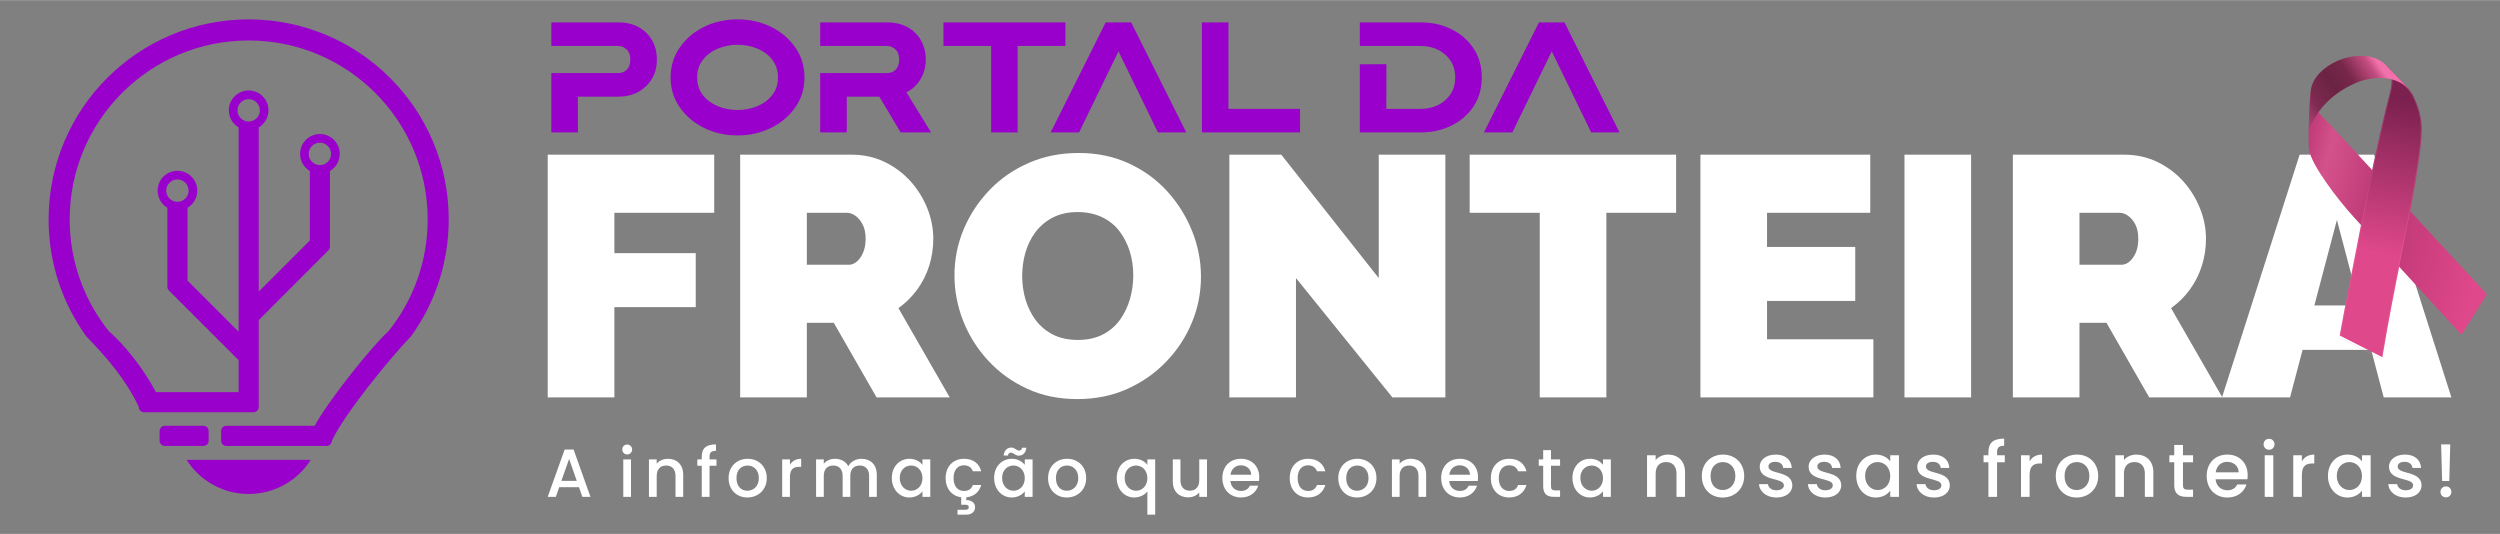 <?xml version="1.0" encoding="UTF-8"?> <svg xmlns="http://www.w3.org/2000/svg" xmlns:xlink="http://www.w3.org/1999/xlink" xmlns:xodm="http://www.corel.com/coreldraw/odm/2003" xml:space="preserve" width="4480px" height="957px" version="1.1" shape-rendering="geometricPrecision" text-rendering="geometricPrecision" image-rendering="optimizeQuality" fill-rule="evenodd" clip-rule="evenodd" viewBox="0 0 4480 956.5"><rect x="0" y="0" width="4480" height="956.5" fill="#808080" stroke="none"/> <defs> <radialGradient id="id0" gradientUnits="userSpaceOnUse" gradientTransform="matrix(2.194 0.044 -0.03 1.483 -4747 -188)" cx="3977.03" cy="22.81" r="189.87" fx="3977.03" fy="22.81"> <stop offset="0" stop-opacity="1" stop-color="#5B193A"></stop> <stop offset="1" stop-opacity="0" stop-color="#5B193A"></stop> </radialGradient> <linearGradient id="id1" gradientUnits="userSpaceOnUse" x1="4136.89" y1="263.4" x2="4472.73" y2="343.91"> <stop offset="0" stop-opacity="1" stop-color="#C33D7A"></stop> <stop offset="0.11" stop-opacity="1" stop-color="#D4528B"></stop> <stop offset="0.431" stop-opacity="1" stop-color="#BB3674"></stop> <stop offset="1" stop-opacity="1" stop-color="#DF488B"></stop> </linearGradient> <radialGradient id="id2" gradientUnits="userSpaceOnUse" gradientTransform="matrix(0.46 0.008 -0.048 2.979 2488 83)" cx="4616.2" cy="-59.58" r="123.16" fx="4616.2" fy="-59.58"> <stop offset="0" stop-opacity="1" stop-color="#FEB1D5"></stop> <stop offset="1" stop-opacity="0" stop-color="#DF488B"></stop> </radialGradient> <radialGradient id="id3" gradientUnits="userSpaceOnUse" gradientTransform="matrix(1.128 0.166 -0.15 1.042 -548 -677)" cx="4118.68" cy="-141.68" r="304.39" fx="4118.68" fy="-141.68"> <stop offset="0" stop-opacity="1" stop-color="#3F1528"></stop> <stop offset="0.42" stop-opacity="0.839" stop-color="#3F1528"></stop> <stop offset="1" stop-opacity="0" stop-color="#3F1528"></stop> </radialGradient> <linearGradient id="id4" gradientUnits="userSpaceOnUse" x1="4276.84" y1="455.62" x2="4328.58" y2="185.52"> <stop offset="0" stop-opacity="1" stop-color="#DF488B"></stop> <stop offset="1" stop-opacity="1" stop-color="#7C214F"></stop> </linearGradient> <linearGradient id="id5" gradientUnits="userSpaceOnUse" x1="4248.86" y1="94.76" x2="4092.08" y2="200.67"> <stop offset="0" stop-opacity="1" stop-color="#F271AA"></stop> <stop offset="0.078" stop-opacity="1" stop-color="#C34C81"></stop> <stop offset="0.29" stop-opacity="1" stop-color="#77274A"></stop> <stop offset="0.471" stop-opacity="1" stop-color="#6B2344"></stop> <stop offset="0.702" stop-opacity="1" stop-color="#7E2B51"></stop> <stop offset="1" stop-opacity="1" stop-color="#D3548C"></stop> </linearGradient> </defs> <g id="Camada_x0020_1">  <rect fill="none" width="4480" height="956.5"></rect> <g id="_2373484727488"> <path fill="#9900CC" fill-rule="nonzero" d="M987.99 82.11l0 -42.23 119.7 0c14.11,0 26.49,2.84 36.85,8.53 10.35,5.78 18.48,13.7 24.06,23.75 5.68,10.06 8.53,21.42 8.53,34.32 0,19.39 -6.5,35.23 -19.39,47.71 -13,12.49 -29.65,18.79 -50.05,18.79l-72.09 0 0 64.06 -47.61 0 0 -106.3 119.7 0c6.39,0 11.57,-2.13 15.73,-6.29 4.06,-4.27 6.09,-10.26 6.09,-17.97 0,-7.82 -2.13,-13.91 -6.6,-18.07 -4.36,-4.16 -9.44,-6.3 -15.22,-6.3l-119.7 0zm333.6 160.31c-22.03,0 -42.03,-4.57 -60.2,-13.61 -18.07,-8.93 -32.59,-21.32 -43.35,-36.95 -10.86,-15.64 -16.35,-33.4 -16.35,-53.4 0,-19.9 5.49,-37.77 16.35,-53.4 10.76,-15.64 25.28,-28.02 43.35,-37.06 18.17,-9.03 38.17,-13.5 60.2,-13.5 22.03,0 42.13,4.47 60.3,13.5 18.18,9.04 32.69,21.42 43.46,37.06 10.86,15.63 16.24,33.5 16.24,53.4 0,20 -5.38,37.76 -16.24,53.4 -10.77,15.63 -25.28,28.02 -43.46,36.95 -18.17,9.04 -38.27,13.61 -60.3,13.61zm0 -45.59c12.79,0 24.77,-2.23 35.74,-6.9 11.06,-4.57 19.89,-11.27 26.59,-19.9 6.81,-8.73 10.16,-19.19 10.16,-31.57 0,-12.39 -3.36,-22.84 -10.16,-31.57 -6.7,-8.74 -15.53,-15.33 -26.59,-20 -10.97,-4.57 -22.95,-6.91 -35.74,-6.91 -12.69,0 -24.57,2.44 -35.63,7.11 -10.97,4.67 -19.9,11.37 -26.6,20.1 -6.7,8.63 -10.05,19.09 -10.05,31.27 0,12.28 3.35,22.74 10.05,31.47 6.7,8.63 15.63,15.33 26.6,20 11.06,4.67 22.94,6.9 35.63,6.9zm148.22 -114.72l0 -42.23 119.69 0c14.12,0 26.4,2.84 36.86,8.53 10.35,5.78 18.37,13.7 24.06,23.75 5.68,10.06 8.52,21.42 8.52,34.32 0,13.6 -3.35,25.58 -9.94,36.04 -6.5,10.46 -14.83,17.97 -24.78,22.54l44.27 71.98 -54.52 0 -38.17 -64.06 -58.38 0 0 64.06 -47.61 0 0 -106.3 119.69 0c6.4,0 11.58,-2.13 15.74,-6.29 4.06,-4.27 6.09,-10.26 6.09,-17.97 0,-7.82 -2.13,-13.91 -6.6,-18.07 -4.36,-4.16 -9.54,-6.3 -15.23,-6.3l-119.69 0 0 0zm353.8 154.93l-47.51 0 0 -154.93 -85.48 0 0 -42.23 218.57 0 0 42.23 -85.58 0 0 154.93zm110.05 0l-50.86 0 98.58 -197.16 45.68 0 98.68 197.16 -50.76 0 -70.66 -145.28 -70.66 145.28zm396.04 0l-175.84 0 0 -197.16 47.51 0 0 154.92 128.33 0 0 42.24zm107.1 -154.93l0 -42.23 109.24 0c20,0 38.37,4.06 54.82,12.18 16.65,8.13 29.85,19.6 39.69,34.42 9.85,14.82 14.82,32.18 14.82,51.98 0,20 -4.97,37.26 -14.82,52.08 -9.84,14.72 -23.04,26.19 -39.69,34.31 -16.45,8.13 -34.82,12.19 -54.82,12.19l-109.24 0 0 -122.03 47.61 -0.2 -0.1 79.99 61.73 0c11.57,0 21.93,-2.23 31.27,-7 9.34,-4.57 16.75,-11.17 22.23,-19.59 5.48,-8.33 8.22,-18.28 8.22,-29.75 0,-11.37 -2.74,-21.22 -8.22,-29.75 -5.48,-8.32 -12.89,-14.92 -22.23,-19.59 -9.34,-4.67 -19.7,-7.01 -31.27,-7.01l-109.24 0 0 0zm273.3 154.93l-50.87 0 98.58 -197.16 45.79 0 98.58 197.16 -50.76 0 -70.66 -145.28 -70.66 145.28z"></path> <path fill="#9900CC" d="M445.56 177.44c-11.06,0 -20,8.94 -20,20 0,11.07 8.94,20.1 20,20.1 11.07,0 20.1,-9.03 20.1,-20.1 0,-11.06 -9.03,-20 -20.1,-20zm-127.61 143.86c-11.07,0 -20.1,9.03 -20.1,20.1 0,11.07 9.03,20 20.1,20 11.07,0 20,-8.93 20,-20 0,-11.07 -8.93,-20.1 -20,-20.1zm255.33 -65.89c-11.07,0 -20.11,9.04 -20.11,20.1 0,11.07 9.04,20.1 20.11,20.1 11.06,0 19.99,-9.03 19.99,-20.1 0,-11.06 -8.93,-20.1 -19.99,-20.1zm-208.73 507.4l-69.24 0c-5.08,0 -9.34,4.27 -9.34,9.34l0 17.36c0,5.18 4.26,9.34 9.34,9.34l69.24 0c5.18,0 9.34,-4.16 9.34,-9.34l0 -17.36c0,-5.07 -4.16,-9.34 -9.34,-9.34zm81.01 -728.31c198.07,0 358.57,160.51 358.57,358.47 0,19.7 -1.62,38.99 -4.67,57.77 -9.03,55.94 -31.06,107.51 -62.84,151.57 -39.29,40.61 -120.5,141.01 -141.92,187.2 0,5.18 -4.17,9.34 -9.34,9.34l-147.92 0 0 0 -0.3 0 0 0 -0.21 0 0 0 -0.1 0 -31.27 0c-5.18,0 -9.34,-4.16 -9.34,-9.34l0 -17.36c0,-5.17 4.16,-9.34 9.34,-9.34l122.03 0 0 0 36.35 0c23.35,-43.95 105.37,-146.39 131.97,-169.23 32.59,-40.61 55.53,-89.44 65.28,-142.84l0 0c3.45,-18.78 5.18,-38.07 5.18,-57.77 0,-177.15 -143.65,-320.7 -320.81,-320.7 -177.15,0 -320.7,143.55 -320.7,320.7 0,75.94 26.39,145.68 70.45,200.61 26.6,22.84 60.71,64.87 84.16,108.83l148.12 0 0 -57.26 -124.97 -124.87c-1.93,-2.03 -2.84,-4.67 -2.64,-7.21l-0.1 -0.81 0 -140.2c-10.46,-6.19 -17.46,-17.66 -17.46,-30.66 0,-19.69 15.84,-35.53 35.53,-35.53 19.59,0 35.53,15.84 35.53,35.53 0,13 -7,24.47 -17.46,30.66l0 130.56 91.57 91.57 0 -35.74 0 -330.35c-10.55,-6.19 -17.56,-17.56 -17.56,-30.66 0,-19.59 15.94,-35.53 35.53,-35.53 19.7,0 35.54,15.94 35.54,35.53 0,13.1 -7.01,24.47 -17.47,30.66l0 294.21 91.58 -91.57 0 -124.57c-10.46,-6.19 -17.47,-17.56 -17.47,-30.66 0,-19.59 15.84,-35.53 35.54,-35.53 19.59,0 35.53,15.94 35.53,35.53 0,13.1 -7.01,24.47 -17.56,30.66l0 135.13 0 0.3 0 0.21 0 0c0,2.43 -0.92,4.77 -2.75,6.59l-124.87 124.98 0 56.85 0 51.06 0 21.12 0 26.7 0 0 0 0.3 0 0 0 0.21 0 0 0 0.2 0 0 -0.1 0.31 0 0 0 0.2 0 0 0 0.2 0 0 -0.1 0.51 0 0 -0.1 0.2 0 0 0 0.21 0 0 -0.1 0.4 0 0.1 -0.1 0.21 -0.41 1.01 0 0c-0.61,1.22 -1.42,2.34 -2.54,3.15l0 0 -0.51 0.41 0 0.1c-0.3,0.2 -0.6,0.4 -0.91,0.51l0 0 -0.2 0.1 0 0 -0.41 0.2 0 0 -0.3 0.1 0 0 -0.11 0.1 -0.3 0.11 0 0 -0.2 0.1 0 0 -0.21 0 0 0 -0.2 0.1 -0.2 0.1 0 0 -0.31 0 0 0 -0.2 0.1 0 0 -0.2 0 -0.21 0.1 0 0 -0.3 0 0 0 -0.2 0 0 0 -0.21 0 0 0 -0.3 0.11 0 0 -0.21 0 0 0 -0.2 0 -0.1 0 -26.6 0 -169.54 0c-5.18,0 -9.34,-4.27 -9.34,-9.45 -21.42,-46.19 -54.82,-86.19 -94.21,-126.8 -42.44,-58.88 -67.41,-131.16 -67.41,-209.33 0,-197.97 160.5,-358.48 358.47,-358.48l0 0zm111.27 789.33c-23.35,36.75 -64.46,61.11 -111.27,61.11 -46.7,0 -87.81,-24.36 -111.16,-61.11l222.43 0 0 0z"></path> <path fill="white" fill-rule="nonzero" d="M981.49 711.85l0 -434.92 298.38 0 0 104.17 -178.89 0 0 72.28 145.79 0 0 96.75 -145.79 0 0 161.72 -119.49 0 0 0zm344.87 0l0 -434.92 199.69 0c21.22,0 40.81,4.27 58.78,12.8 17.97,8.62 33.51,20.2 46.6,34.61 13.1,14.52 23.15,30.77 30.36,48.73 7.1,17.97 10.66,36.15 10.66,54.52 0,16.75 -2.44,32.89 -7.31,48.43 -4.88,15.53 -12.09,29.64 -21.42,42.53 -9.45,12.9 -20.61,23.96 -33.71,33.4l91.88 159.9 -131.07 0 -76.65 -133.6 -48.32 0 0 133.6 -119.49 0 0 0zm119.49 -237.66l75.33 0c4.87,0 9.54,-1.83 14.11,-5.58 4.47,-3.66 8.22,-8.94 11.27,-15.94 3.05,-6.91 4.67,-15.23 4.67,-25.08 0,-10.15 -1.83,-18.68 -5.28,-25.38 -3.45,-6.8 -7.72,-11.98 -12.79,-15.63 -5.18,-3.66 -10.15,-5.49 -15.03,-5.49l-72.28 0 0 93.1 0 0zm484.56 240.71c-33.09,0 -63.14,-6.2 -90.05,-18.68 -27,-12.49 -50.15,-29.24 -69.54,-50.26 -19.39,-21.01 -34.31,-44.67 -44.77,-71.06 -10.35,-26.3 -15.63,-53.61 -15.63,-81.73 0,-29.03 5.58,-56.54 16.54,-82.74 11.07,-26.09 26.5,-49.54 46.3,-70.15 19.79,-20.61 43.25,-36.85 70.45,-48.63 27.11,-11.87 56.86,-17.76 89.14,-17.76 33.1,0 63.04,6.19 90.05,18.68 26.9,12.38 49.95,29.24 69.24,50.46 19.18,21.32 33.9,45.07 44.36,71.36 10.46,26.4 15.64,53.4 15.64,81.22 0,28.53 -5.39,55.94 -16.25,82.03 -10.86,26.19 -26.09,49.54 -45.99,70.15 -19.79,20.61 -43.14,36.96 -70.05,49.04 -27,12.08 -56.85,18.07 -89.44,18.07l0 0zm-98.68 -220.51c0,14.72 2.03,28.83 6.1,42.54 4.16,13.7 10.25,25.99 18.37,36.75 8.22,10.86 18.58,19.39 30.96,25.79 12.49,6.29 27.31,9.44 44.47,9.44 17.16,0 31.98,-3.25 44.67,-9.75 12.69,-6.6 22.94,-15.43 30.96,-26.7 7.92,-11.27 13.91,-23.65 17.77,-37.36 3.86,-13.7 5.79,-27.61 5.79,-41.92 0,-14.72 -2.03,-28.84 -6.09,-42.34 -4.07,-13.4 -10.26,-25.58 -18.38,-36.44 -8.22,-10.77 -18.58,-19.29 -31.27,-25.38 -12.69,-6.1 -27.31,-9.24 -44.06,-9.24 -17.16,0 -31.98,3.35 -44.46,9.84 -12.49,6.5 -22.75,15.23 -30.97,25.99 -8.12,10.87 -14.11,23.15 -18.07,36.75 -3.86,13.71 -5.79,27.72 -5.79,42.03l0 0zm490.66 3.66l0 213.8 -119.39 0 0 -434.92 93.09 0 174.62 221.12 0 -221.12 119.39 0 0 434.92 -94.93 0 -172.78 -213.8zm681.2 -116.96l-124.97 0 0 330.76 -119.39 0 0 -330.76 -125.58 0 0 -104.16 369.94 0 0 104.16zm353.5 226.6l0 104.16 -309.94 0 0 -434.92 304.36 0 0 104.17 -184.98 0 0 61.21 158.07 0 0 96.75 -158.07 0 0 68.63 190.56 0 0 0zm55.74 104.16l0 -434.92 119.39 0 0 434.92 -119.39 0zm194.21 0l0 -434.92 199.69 0c21.22,0 40.81,4.27 58.78,12.8 17.97,8.62 33.5,20.2 46.6,34.61 12.99,14.52 23.15,30.77 30.25,48.73 7.21,17.97 10.76,36.15 10.76,54.52 0,16.75 -2.43,32.89 -7.41,48.43 -4.87,15.53 -11.98,29.64 -21.42,42.53 -9.34,12.9 -20.61,23.96 -33.7,33.4l91.87 159.9 -131.06 0 -76.55 -133.6 -48.42 0 0 133.6 -119.39 0zm119.39 -237.66l75.32 0c4.98,0 9.65,-1.83 14.12,-5.58 4.46,-3.66 8.32,-8.94 11.37,-15.94 3.04,-6.91 4.57,-15.23 4.57,-25.08 0,-10.15 -1.73,-18.68 -5.18,-25.38 -3.45,-6.8 -7.82,-11.98 -12.9,-15.63 -5.07,-3.66 -10.15,-5.49 -15.02,-5.49l-72.28 0 0 93.1 0 0zm394.51 -197.26l133.5 0 138.47 434.92 -121.32 0 -22.43 -85.18 -122.94 0 -22.44 85.18 -121.93 0 139.09 -434.92zm107.2 270.15l-40.4 -153.19 -40.41 153.19 80.81 0z"></path> <path fill="white" fill-rule="nonzero" d="M1043.62 890.12l14.52 0 -30.25 -84.77 -16.04 0 -30.36 84.77 14.52 0 6.09 -17.26 35.43 0 6.09 17.26zm-10.05 -28.63l-27.61 0 13.91 -39.29 13.7 39.29zm83.35 28.63l13.81 0 0 -67.1 -13.81 0 0 67.1zm7.01 -75.94c4.87,0 8.83,-3.96 8.83,-8.93 0,-4.98 -3.96,-8.93 -8.83,-8.93 -4.98,0 -8.83,3.95 -8.83,8.93 0,4.97 3.85,8.93 8.83,8.93zm86.6 75.94l13.8 0 0 -39.59c0,-18.78 -11.88,-28.63 -27.51,-28.63 -8.12,0 -15.53,3.35 -20,8.83l0 -7.71 -13.91 0 0 67.1 13.91 0 0 -37.56c0,-12.28 6.7,-18.58 16.95,-18.58 10.06,0 16.76,6.3 16.76,18.58l0 37.56zm47 0l14.01 0 0 -55.73 12.39 0 0 -11.37 -12.39 0 0 -4.77c0,-7.62 2.95,-10.56 11.47,-10.56l0 -11.58c-17.56,0 -25.48,6.7 -25.48,22.14l0 4.77 -7.92 0 0 11.37 7.92 0 0 55.73zm116.55 -33.6c0,-21.12 -15.13,-34.62 -34.22,-34.62 -19.08,0 -34.21,13.5 -34.21,34.62 0,21.01 14.52,34.72 33.6,34.72 19.19,0 34.83,-13.71 34.83,-34.72l0 0zm-54.32 0c0,-15.23 9.34,-22.54 19.9,-22.54 10.25,0 20.2,7.31 20.2,22.54 0,15.23 -10.25,22.64 -20.61,22.64 -10.45,0 -19.49,-7.41 -19.49,-22.64zm95.84 -1.73c0,-14.21 6.29,-18.47 16.55,-18.47l3.55 0 0 -14.42c-9.54,0 -16.24,4.16 -20.1,10.86l0 -9.75 -13.91 0 0 67.11 13.91 0 0 -35.33 0 0zm141.82 35.33l13.81 0 0 -39.59c0,-18.78 -11.98,-28.63 -27.61,-28.63 -9.75,0 -19.29,5.18 -23.46,13.3 -4.56,-8.73 -13.5,-13.3 -24.06,-13.3 -8.02,0 -15.33,3.35 -19.89,8.83l0 -7.71 -13.81 0 0 67.1 13.81 0 0 -37.56c0,-12.28 6.7,-18.58 16.95,-18.58 10.15,0 16.85,6.3 16.85,18.58l0 37.56 13.71 0 0 -37.56c0,-12.28 6.7,-18.58 16.95,-18.58 10.05,0 16.75,6.3 16.75,18.58l0 37.56 0 0zm40.71 -33.91c0,20.71 14.01,35.03 31.37,35.03 11.27,0 19.29,-5.38 23.56,-11.07l0 9.95 14.01 0 0 -67.1 -14.01 0 0 9.74c-4.17,-5.48 -11.98,-10.86 -23.25,-10.86 -17.67,0 -31.68,13.71 -31.68,34.32l0 -0.01zm54.93 0.31c0,14.52 -9.85,22.64 -20.31,22.64 -10.35,0 -20.4,-8.43 -20.4,-22.95 0,-14.41 10.05,-22.23 20.4,-22.23 10.46,0 20.31,8.12 20.31,22.54zm41.52 0c0,19.19 11.37,32.28 27.92,34.31l0 13.4 6.7 0c4.26,0 6.8,0.82 6.8,4.47 0,3.66 -2.54,4.57 -6.8,4.57l-13.3 0 0 8.73 16.04 0c8.63,0 15.43,-4.97 15.43,-13.3 0,-8.32 -6.8,-12.79 -15.74,-12.79l0 -4.97c14.12,-1.32 23.35,-9.95 26.7,-22.03l-14.92 0c-2.54,7 -7.71,10.65 -15.94,10.65 -11.27,0 -18.68,-8.32 -18.68,-23.04 0,-14.62 7.41,-22.95 18.68,-22.95 8.23,0 13.61,4.17 15.94,10.66l14.92 0c-3.75,-14.11 -14.41,-22.33 -30.86,-22.33 -19.29,0 -32.89,13.71 -32.89,34.62l0 0zm86.9 -0.31c0,20.71 14.01,35.03 31.47,35.03 11.17,0 19.19,-5.38 23.45,-11.07l0 9.95 14.01 0 0 -67.1 -14.01 0 0 9.74c-4.16,-5.48 -11.87,-10.86 -23.24,-10.86 -17.67,0 -31.68,13.71 -31.68,34.32l0 -0.01zm54.92 0.31c0,14.52 -9.84,22.64 -20.3,22.64 -10.35,0 -20.3,-8.43 -20.3,-22.95 0,-14.41 9.95,-22.23 20.3,-22.23 10.46,0 20.3,8.12 20.3,22.54zm-37.96 -40.41l7.81 0c0.51,-3.55 2.54,-5.28 5.18,-5.28 4.87,0 7.62,5.49 14.11,5.49 7.11,0 12.49,-4.57 13.81,-14.22l-7.82 0c-0.51,3.56 -2.54,5.08 -5.18,5.08 -4.87,0 -7.61,-5.38 -14.11,-5.38 -7.1,0 -12.48,4.67 -13.8,14.31zm148.01 40.41c0,-21.12 -15.02,-34.62 -34.21,-34.62 -19.08,0 -34.11,13.5 -34.11,34.62 0,21.01 14.42,34.72 33.5,34.72 19.29,0 34.82,-13.71 34.82,-34.72l0 0zm-54.21 0c0,-15.23 9.34,-22.54 19.8,-22.54 10.35,0 20.2,7.31 20.2,22.54 0,15.23 -10.25,22.64 -20.61,22.64 -10.46,0 -19.39,-7.41 -19.39,-22.64zm108.93 -0.31c0,20.71 14.01,35.03 31.27,35.03 11.37,0 19.8,-5.69 23.66,-10.86l0 41.62 14.01 0 0 -98.98 -14.01 0 0 9.74c-3.86,-5.48 -12.09,-10.86 -23.15,-10.86 -17.77,0 -31.78,13.71 -31.78,34.31l0 0zm54.93 0.31c0,14.52 -9.85,22.64 -20.31,22.64 -10.35,0 -20.4,-8.43 -20.4,-22.95 0,-14.41 10.05,-22.23 20.4,-22.23 10.46,0 20.31,8.12 20.31,22.54zm106.9 -33.5l-13.91 0 0 37.36c0,12.28 -6.7,18.68 -16.85,18.68 -10.15,0 -16.85,-6.4 -16.85,-18.68l0 -37.36 -13.71 0 0 39.49c0,18.68 11.88,28.52 27.61,28.52 7.92,0 15.44,-3.24 19.8,-8.93l0 8.02 13.91 0 0 -67.11 0 0.01zm60.4 10.55c10.36,0 18.48,6.6 18.79,16.96l-37.16 0c1.42,-10.56 9.03,-16.96 18.37,-16.96l0 0zm31.37 36.55l-14.92 0c-2.54,5.28 -7.31,9.44 -15.84,9.44 -10.25,0 -18.17,-6.7 -19.08,-17.86l51.27 0c0.3,-2.24 0.4,-4.47 0.4,-6.81 0,-19.69 -13.5,-32.99 -32.59,-32.99 -19.79,0 -33.5,13.5 -33.5,34.62 0,21.01 14.32,34.72 33.5,34.72 16.45,0 27.01,-9.44 30.76,-21.12l0 0zm56.45 -13.6c0,21.01 13.6,34.72 32.89,34.72 16.35,0 27.11,-9.14 30.86,-22.33l-14.92 0c-2.64,7 -7.72,10.65 -15.94,10.65 -11.27,0 -18.68,-8.32 -18.68,-23.04 0,-14.62 7.41,-22.95 18.68,-22.95 8.22,0 13.6,4.17 15.94,10.66l14.92 0c-3.75,-14.11 -14.52,-22.33 -30.86,-22.33 -19.29,0 -32.89,13.71 -32.89,34.62zm155.43 0c0,-21.12 -15.03,-34.62 -34.22,-34.62 -19.08,0 -34.21,13.5 -34.21,34.62 0,21.01 14.52,34.72 33.61,34.72 19.28,0 34.82,-13.71 34.82,-34.72l0 0zm-54.21 0c0,-15.23 9.34,-22.54 19.79,-22.54 10.36,0 20.2,7.31 20.2,22.54 0,15.23 -10.25,22.64 -20.6,22.64 -10.46,0 -19.39,-7.41 -19.39,-22.64zm129.54 33.6l13.7 0 0 -39.59c0,-18.78 -11.78,-28.63 -27.51,-28.63 -8.02,0 -15.43,3.35 -20,8.83l0 -7.71 -13.81 0 0 67.1 13.81 0 0 -37.56c0,-12.28 6.7,-18.58 16.95,-18.58 10.15,0 16.85,6.3 16.85,18.58l0 37.56 0.01 0zm73.5 -56.55c10.35,0 18.48,6.6 18.78,16.96l-37.16 0c1.42,-10.56 9.04,-16.96 18.38,-16.96l0 0zm31.37 36.55l-14.92 0c-2.54,5.28 -7.31,9.44 -15.84,9.44 -10.26,0 -18.17,-6.7 -19.09,-17.86l51.27 0c0.31,-2.24 0.41,-4.47 0.41,-6.81 0,-19.69 -13.51,-32.99 -32.59,-32.99 -19.8,0 -33.5,13.5 -33.5,34.62 0,21.01 14.31,34.72 33.5,34.72 16.45,0 27,-9.44 30.76,-21.12l0 0zm24.77 -13.6c0,21.01 13.6,34.72 32.89,34.72 16.45,0 27.11,-9.14 30.97,-22.33l-15.03 0c-2.54,7 -7.71,10.65 -15.94,10.65 -11.17,0 -18.68,-8.32 -18.68,-23.04 0,-14.62 7.51,-22.95 18.68,-22.95 8.23,0 13.61,4.17 15.94,10.66l15.03 0c-3.86,-14.11 -14.52,-22.33 -30.97,-22.33 -19.29,0 -32.89,13.71 -32.89,34.62zm93.81 14.92c0,13.71 7.41,18.68 19.28,18.68l10.97 0 0 -11.57 -8.53 0c-5.79,0 -7.72,-2.03 -7.72,-7.11l0 -37.05 16.25 0 0 -11.37 -16.25 0 0 -16.65 -14.01 0 0 16.65 -7.91 0 0 11.37 7.91 0 0 37.05 0.01 0zm52.38 -15.23c0,20.71 13.91,35.03 31.37,35.03 11.17,0 19.19,-5.38 23.45,-11.07l0 9.95 14.01 0 0 -67.1 -14.01 0 0 9.74c-4.06,-5.48 -11.88,-10.86 -23.25,-10.86 -17.66,0 -31.57,13.71 -31.57,34.32l0 -0.01zm54.82 0.31c0,14.52 -9.85,22.64 -20.3,22.64 -10.36,0 -20.31,-8.43 -20.31,-22.95 0,-14.41 9.95,-22.23 20.31,-22.23 10.45,0 20.3,8.12 20.3,22.54zm131.68 33.6l15.33 0 0 -43.96c0,-20.81 -13.1,-31.77 -30.56,-31.77 -8.94,0 -17.16,3.65 -22.13,9.74l0 -8.52 -15.43 0 0 74.51 15.43 0 0 -41.62c0,-13.7 7.41,-20.71 18.78,-20.71 11.17,0 18.58,7.01 18.58,20.71l0 41.62 0 0zm121.31 -37.36c0,-23.35 -16.75,-38.37 -37.97,-38.37 -21.21,0 -37.97,15.02 -37.97,38.37 0,23.45 16.05,38.58 37.26,38.58 21.42,0 38.68,-15.13 38.68,-38.58zm-60.3 0c0,-16.85 10.46,-24.97 22.03,-24.97 11.47,0 22.44,8.12 22.44,24.97 0,16.96 -11.38,25.18 -22.85,25.18 -11.57,0 -21.62,-8.22 -21.62,-25.18zm146.6 16.55c-0.82,-26.9 -42.85,-18.58 -42.85,-33.5 0,-5.08 4.27,-8.43 12.49,-8.43 8.43,0 13.4,4.47 14.01,10.97l15.33 0c-0.81,-14.93 -11.88,-23.96 -28.73,-23.96 -17.56,0 -28.73,9.64 -28.73,21.52 0,27.31 43.35,18.88 43.35,33.5 0,5.18 -4.77,8.94 -13.71,8.94 -8.52,0 -14.31,-4.98 -14.82,-11.07l-16.04 0c0.71,13.5 13.3,24.06 31.17,24.06 17.56,0 28.53,-9.44 28.53,-22.03zm87.61 0c-0.81,-26.9 -42.84,-18.58 -42.84,-33.5 0,-5.08 4.26,-8.43 12.48,-8.43 8.43,0 13.4,4.47 14.01,10.97l15.33 0c-0.81,-14.93 -11.88,-23.96 -28.73,-23.96 -17.56,0 -28.73,9.64 -28.73,21.52 0,27.31 43.35,18.88 43.35,33.5 0,5.18 -4.77,8.94 -13.7,8.94 -8.53,0 -14.32,-4.98 -14.83,-11.07l-16.04 0c0.72,13.5 13.3,24.06 31.17,24.06 17.56,0 28.53,-9.44 28.53,-22.03zm26.9 -16.75c0,22.94 15.53,38.78 34.82,38.78 12.49,0 21.42,-5.99 26.09,-12.28l0 11.06 15.64 0 0 -74.52 -15.64 0 0 10.87c-4.57,-6.09 -13.19,-12.08 -25.78,-12.08 -19.6,0 -35.13,15.12 -35.13,38.17l0 0zm60.91 0.2c0,16.14 -10.86,25.18 -22.53,25.18 -11.48,0 -22.54,-9.34 -22.54,-25.38 0,-16.14 11.06,-24.77 22.54,-24.77 11.67,0 22.53,9.03 22.53,24.97zm106.8 16.55c-0.81,-26.9 -42.84,-18.58 -42.84,-33.5 0,-5.08 4.37,-8.43 12.59,-8.43 8.43,0 13.4,4.47 13.91,10.97l15.43 0c-0.81,-14.93 -11.88,-23.96 -28.83,-23.96 -17.56,0 -28.63,9.64 -28.63,21.52 0,27.31 43.25,18.88 43.25,33.5 0,5.18 -4.67,8.94 -13.61,8.94 -8.52,0 -14.31,-4.98 -14.92,-11.07l-15.94 0c0.71,13.5 13.3,24.06 31.07,24.06 17.66,0 28.52,-9.44 28.52,-22.03zm69.14 20.81l15.53 0 0 -61.92 13.81 0 0 -12.59 -13.81 0 0 -5.28c0,-8.53 3.25,-11.78 12.69,-11.78l0 -12.79c-19.39,0 -28.22,7.41 -28.22,24.57l0 5.28 -8.73 0 0 12.59 8.73 0 0 61.92zm73.81 -39.19c0,-15.83 7.1,-20.6 18.37,-20.6l3.96 0 0 -15.94c-10.56,0 -17.97,4.57 -22.33,12.08l0 -10.86 -15.43 0 0 74.51 15.43 0 0 -39.19zm122.94 1.83c0,-23.35 -16.75,-38.37 -37.97,-38.37 -21.22,0 -38.07,15.02 -38.07,38.37 0,23.45 16.14,38.58 37.36,38.58 21.32,0 38.68,-15.13 38.68,-38.58zm-60.3 0c0,-16.85 10.35,-24.97 22.03,-24.97 11.47,0 22.43,8.12 22.43,24.97 0,16.96 -11.37,25.18 -22.84,25.18 -11.68,0 -21.62,-8.22 -21.62,-25.18zm143.85 37.36l15.23 0 0 -43.96c0,-20.81 -13.1,-31.77 -30.56,-31.77 -8.83,0 -17.15,3.65 -22.13,9.74l0 -8.52 -15.43 0 0 74.51 15.43 0 0 -41.62c0,-13.7 7.41,-20.71 18.78,-20.71 11.27,0 18.68,7.01 18.68,20.71l0 41.62 0 0zm52.69 -20.71c0,15.13 8.33,20.71 21.52,20.71l12.19 0 0 -12.89 -9.45 0c-6.49,0 -8.62,-2.23 -8.62,-7.82l0 -41.22 18.07 0 0 -12.58 -18.07 0 0 -18.48 -15.64 0 0 18.48 -8.73 0 0 12.58 8.73 0 0 41.22zm94.72 -42.03c11.47,0 20.51,7.31 20.81,18.78l-41.22 0c1.63,-11.77 9.95,-18.78 20.41,-18.78zm34.82 40.51l-16.65 0c-2.84,5.89 -8.12,10.45 -17.56,10.45 -11.37,0 -20.1,-7.41 -21.22,-19.69l56.96 0c0.4,-2.64 0.5,-5.08 0.5,-7.61 0,-21.93 -15.02,-36.65 -36.24,-36.65 -22.03,0 -37.16,15.02 -37.16,38.37 0,23.45 15.84,38.58 37.16,38.58 18.27,0 30.05,-10.46 34.21,-23.45l0 0zm32.59 22.23l15.43 0 0 -74.51 -15.43 0 0 74.51zm7.82 -84.36c5.48,0 9.74,-4.37 9.74,-9.85 0,-5.58 -4.26,-9.85 -9.74,-9.85 -5.48,0 -9.85,4.27 -9.85,9.85 0,5.48 4.37,9.85 9.85,9.85zm58.78 45.17c0,-15.83 7,-20.6 18.37,-20.6l3.86 0 0 -15.94c-10.56,0 -17.97,4.57 -22.23,12.08l0 -10.86 -15.43 0 0 74.51 15.43 0 0 -39.19zm46.7 1.63c0,22.94 15.63,38.78 34.92,38.78 12.39,0 21.32,-5.99 26.09,-12.28l0 11.06 15.53 0 0 -74.52 -15.53 0 0 10.87c-4.57,-6.09 -13.3,-12.08 -25.79,-12.08 -19.59,0 -35.22,15.12 -35.22,38.17l0 0zm61.01 0.2c0,16.14 -10.96,25.18 -22.54,25.18 -11.57,0 -22.64,-9.34 -22.64,-25.38 0,-16.14 11.07,-24.77 22.64,-24.77 11.58,0 22.54,9.03 22.54,24.97zm106.8 16.55c-0.81,-26.9 -42.84,-18.58 -42.84,-33.5 0,-5.08 4.37,-8.43 12.59,-8.43 8.32,0 13.4,4.47 13.91,10.97l15.43 0c-0.81,-14.93 -11.88,-23.96 -28.83,-23.96 -17.57,0 -28.63,9.64 -28.63,21.52 0,27.31 43.25,18.88 43.25,33.5 0,5.18 -4.78,8.94 -13.71,8.94 -8.43,0 -14.31,-4.98 -14.82,-11.07l-15.94 0c0.71,13.5 13.2,24.06 31.07,24.06 17.56,0 28.52,-9.44 28.52,-22.03zm36.75 -7.61l12.9 0 1.72 -65.59 -16.34 0 1.72 65.59 0 0zm16.65 19.49c0,-5.59 -4.26,-9.85 -9.74,-9.85 -5.49,0 -9.85,4.26 -9.85,9.85 0,5.58 4.36,9.85 9.85,9.85 5.48,0 9.74,-4.27 9.74,-9.85z"></path> </g> <g id="_2373484728016"> <path id="path1143" fill="url(#id0)" fill-rule="nonzero" d="M4140.76 163.5c-2.99,29.55 -5.35,93.62 -3.21,108.11 3.83,25.93 48.09,85.57 81.53,122.13l191.54 209.44 45.48 -72.91 -271.99 -294.47c-31.7,-34.32 -35.86,-29.79 -43.35,-72.3z"></path> <path id="path1067" fill="url(#id1)" fill-rule="nonzero" d="M4141.17 160.26c-2.99,29.55 -5.36,93.62 -3.22,108.11 3.84,25.93 48.1,85.56 81.53,122.12l191.54 209.44 45.49 -72.91 -271.99 -294.47c-31.7,-34.32 -35.87,-29.78 -43.35,-72.29z"></path> <path id="path1407" fill="url(#id2)" fill-rule="nonzero" d="M4141.17 160.26c-2.99,29.55 -5.36,93.62 -3.22,108.11 3.84,25.93 48.1,85.56 81.53,122.12l191.54 209.44 45.49 -72.91 -271.99 -294.47c-31.7,-34.32 -35.87,-29.78 -43.35,-72.29z"></path> <line fill="none" fill-rule="nonzero" stroke="#8A2758" stroke-miterlimit="22.926" x1="4266.36" y1="323.66" x2="4265.38" y2="322.6"></line> <line fill="none" fill-rule="nonzero" stroke="#8A2758" stroke-miterlimit="22.926" x1="4264.39" y1="321.54" x2="4263.41" y2="320.47"></line> <line fill="none" fill-rule="nonzero" stroke="#8A2758" stroke-miterlimit="22.926" x1="4262.42" y1="319.41" x2="4261.44" y2="318.34"></line> <line fill="none" fill-rule="nonzero" stroke="#8A2758" stroke-miterlimit="22.926" x1="4260.45" y1="317.28" x2="4259.47" y2="316.21"></line> <path id="path1119" fill="url(#id3)" fill-rule="nonzero" d="M4191.5 601.87l74.92 38.86c22.65,-134.41 47.19,-234.93 59.63,-312.55 6.61,-41.2 11.96,-74.55 10.95,-100.36 -0.65,-17.89 -6.38,-34.57 -13.29,-49.98 -4.47,-9.99 -12.18,-18.68 -18.49,-25.34 -9.76,-10.26 -22.57,-22.8 -32.6,-33.38 19.2,22.57 9.18,43.15 0.69,77.94 -29.97,122.83 -49.76,242.46 -74.07,363.4 -2.76,13.74 -4.88,27.63 -7.74,41.41l0 0z"></path> <path id="path1065" fill="url(#id4)" fill-rule="nonzero" d="M4192.72 601l76.49 38.82c22.52,-135.04 46.96,-236.02 59.34,-314 6.57,-41.4 11.89,-74.9 10.85,-100.85 -0.67,-17.97 -6.42,-34.74 -13.34,-50.23 -4.49,-10.04 -12.2,-18.79 -18.53,-25.48 -9.76,-10.32 -22.59,-22.94 -32.64,-33.57 19.23,22.7 9.24,43.36 0.78,78.32 -29.86,123.39 -51.06,243.88 -75.25,365.39 -2.75,13.81 -4.86,27.76 -7.7,41.6z"></path> <path id="path1330" fill="none" fill-rule="nonzero" fill-opacity="0.608" stroke="#EA98BE" stroke-width="0.85" stroke-miterlimit="22.926" stroke-dasharray="0.9 0.9" stroke-opacity="0.608" d="M4285.01 128.97c-0.44,0.27 -0.66,0.78 -0.56,1.29 0.01,0.05 0.03,0.1 0.04,0.15 2.2,6.45 2.86,13 2.21,19.94 -1.16,12.56 -5.79,26.47 -10.01,43.9 -29.85,123.35 -51.04,243.84 -75.24,365.35 -2.64,13.21 -5.63,31.25 -8.31,44.57 -0.03,0.15 -0.03,0.32 0,0.48 0.07,0.37 0.31,0.68 0.65,0.85l72.24 36.66c0.25,0.13 0.53,0.16 0.8,0.11 0.5,-0.1 0.88,-0.49 0.97,-1 22.38,-133.45 47.44,-238.33 59.71,-315.62 6.57,-41.4 11.87,-74.87 10.84,-100.64 -0.66,-17.77 -6.35,-34.41 -13.25,-49.85 -4.4,-9.84 -12.02,-18.51 -18.32,-25.18 -0.01,0 -0.01,0 -0.01,0 0,0 0,0 0,0 -6.04,-6.38 -13.22,-13.68 -20.24,-20.83 -0.29,-0.29 -0.71,-0.42 -1.11,-0.34 -0.15,0.03 -0.29,0.08 -0.41,0.16l0 0z"></path> <path id="path1069" fill="url(#id5)" fill-rule="nonzero" d="M4316.62 159.85c-25.71,-27.64 -69.5,-23.3 -98.53,-9.95 -32.24,14.84 -65.62,41.14 -80.77,84.59 0.83,-38.15 2.31,-57.01 3.85,-74.23 2.76,-20.6 22.74,-40.79 47.9,-51.63 28.22,-12.16 65.01,-13.46 85.82,7.06 15.56,16.34 35.59,35.83 41.73,44.16l0 0z"></path> <path fill="none" fill-opacity="0.722" d="M4310.5 152.61c-26.08,-21.15 -66.06,-16.44 -93.24,-4.13 -31.29,14.18 -63.69,38.82 -79.77,78.84"></path> </g> </g> </svg> 